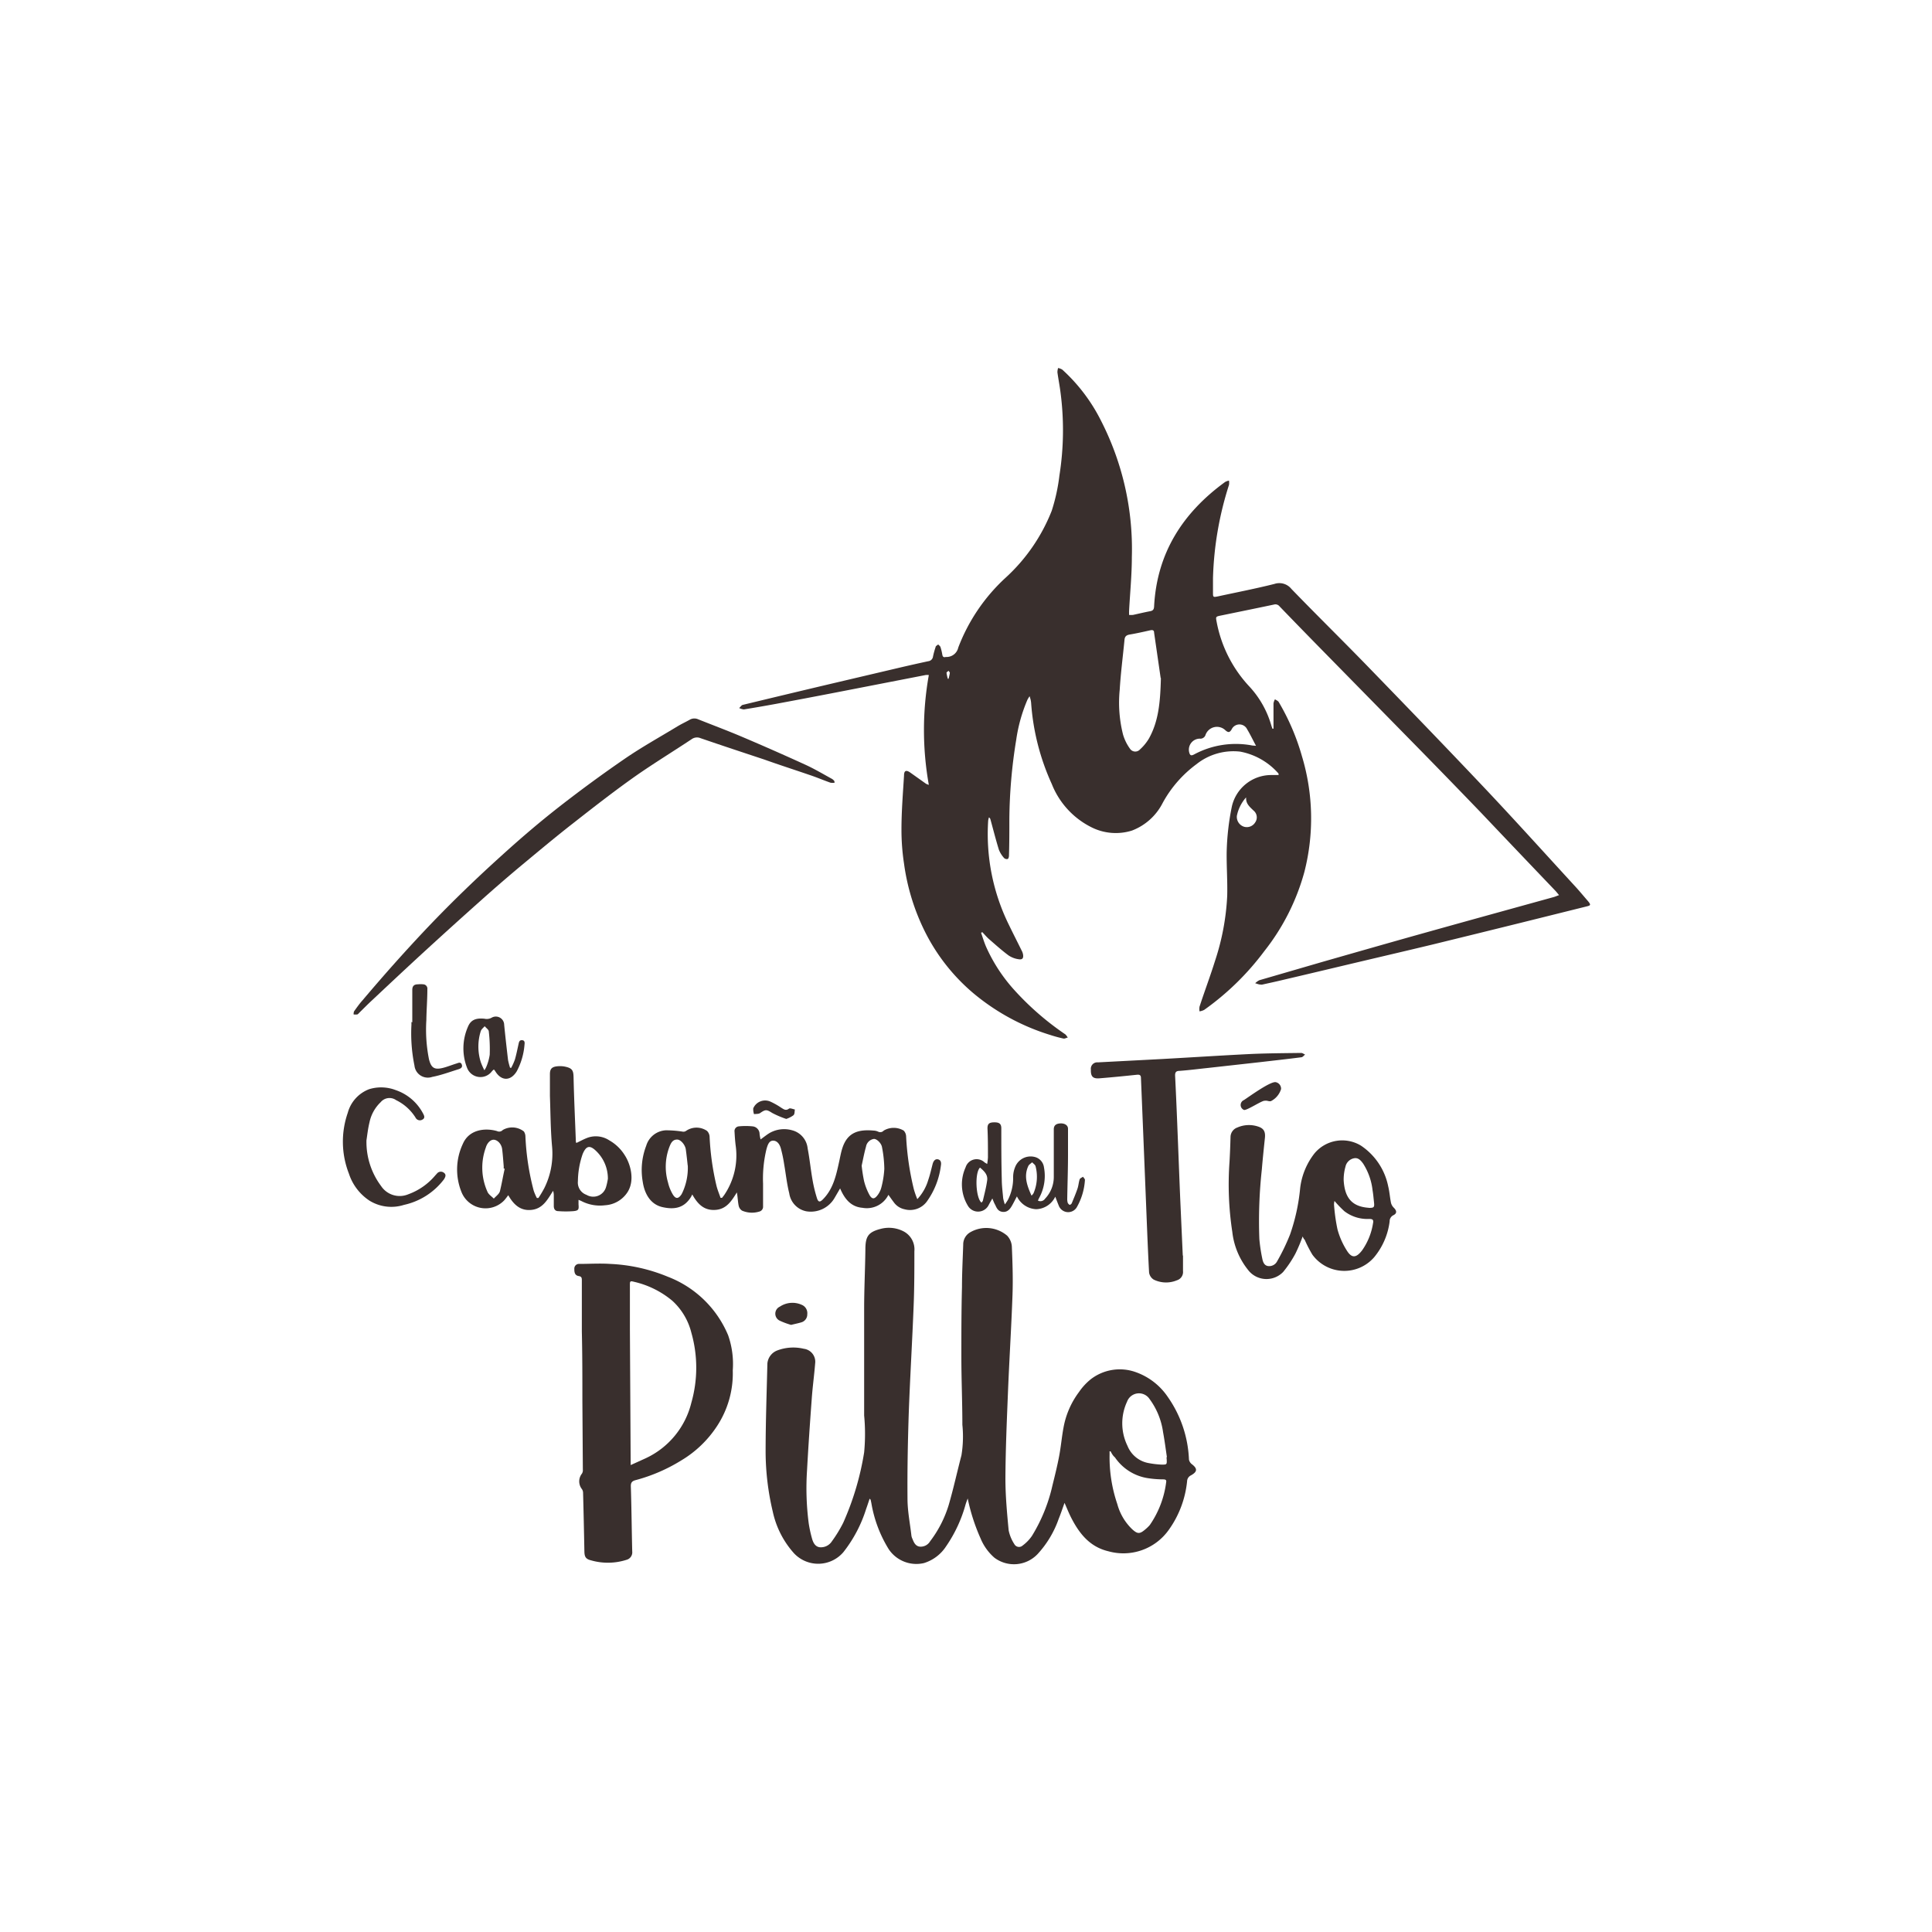 <svg id="Layer_1" data-name="Layer 1" xmlns="http://www.w3.org/2000/svg" viewBox="0 0 250 250"><defs><style>.cls-1{fill:#392f2d;}</style></defs><path class="cls-1" d="M120.19,101.56a40.38,40.38,0,0,1,0-14.21,1.88,1.88,0,0,0-.42,0l-11.67,2.27q-3.87.75-7.74,1.47c-1.37.25-2.73.49-4.11.71a1.85,1.85,0,0,1-.6-.18c.16-.14.29-.37.47-.41q5.58-1.35,11.16-2.67l9.23-2.17c1.2-.28,2.41-.55,3.61-.81a.69.69,0,0,0,.61-.6,10.84,10.84,0,0,1,.34-1.24c0-.13.22-.22.33-.33.1.11.26.21.3.35a6.63,6.63,0,0,1,.24,1c.05.26.19.35.44.27h0A1.55,1.55,0,0,0,124,83.79a23.73,23.73,0,0,1,6.09-9,23.27,23.27,0,0,0,6-8.69,24.07,24.07,0,0,0,1-4.58,37.52,37.52,0,0,0,.14-10.74c-.11-.87-.28-1.73-.4-2.6a1.87,1.87,0,0,1,.09-.56,1.65,1.65,0,0,1,.54.21,22.54,22.54,0,0,1,5,6.59,36.4,36.4,0,0,1,4,17.67c0,2.35-.24,4.7-.36,7,0,.13,0,.27,0,.48a4,4,0,0,0,.51,0c.74-.16,1.47-.34,2.22-.48.38-.07.49-.24.51-.62.36-6.91,3.71-12.12,9.2-16.11a1.77,1.77,0,0,1,.49-.17,1.75,1.75,0,0,1,0,.56,43.27,43.27,0,0,0-2.07,12.05c0,.61,0,1.23,0,1.85s0,.65.65.52c2.44-.53,4.88-1,7.3-1.61a2,2,0,0,1,2.19.64c3.19,3.3,6.47,6.52,9.67,9.81,5.1,5.26,10.19,10.52,15.23,15.85,4,4.23,7.9,8.56,11.84,12.85.55.6,1.06,1.22,1.59,1.83s.37.63-.24.78l-8.4,2.09q-5.73,1.42-11.46,2.82c-3.12.75-6.25,1.48-9.38,2.22s-6.51,1.55-9.77,2.31c-.94.23-1.88.43-2.82.64a.55.55,0,0,1-.25,0c-.23,0-.46-.11-.69-.17a2.17,2.17,0,0,1,.54-.39l8.22-2.39c4.24-1.21,8.49-2.43,12.74-3.62,5.71-1.6,11.42-3.17,17.13-4.75.21-.06.4-.15.69-.25-.2-.24-.33-.41-.48-.57q-4.78-5-9.6-10.08-4.5-4.68-9.06-9.32l-11.6-11.82q-2.73-2.78-5.43-5.58a.68.68,0,0,0-.72-.23c-2.27.48-4.54.94-6.82,1.41-.74.15-.73.15-.59.86a16.74,16.74,0,0,0,4.27,8.38,12.43,12.43,0,0,1,2.77,4.9c.05.17.11.34.17.51h.14c0-.28,0-.56,0-.84,0-.81,0-1.62,0-2.43a1.54,1.54,0,0,1,.19-.53c.17.11.4.2.49.36a29.59,29.59,0,0,1,3,7,27.9,27.9,0,0,1,.31,15,28.7,28.7,0,0,1-5.18,10.23,34.84,34.84,0,0,1-7.78,7.6,2,2,0,0,1-.6.19,1.81,1.81,0,0,1,0-.61c.65-2,1.38-3.92,2-5.91a31.41,31.41,0,0,0,1.58-8.43c.05-1.87-.09-3.74-.07-5.62a33,33,0,0,1,.67-5.93,5.22,5.22,0,0,1,5.05-4.08h1c0-.12,0-.22-.07-.26a8.72,8.72,0,0,0-4.9-2.77,7.67,7.67,0,0,0-5.65,1.62,15.37,15.37,0,0,0-4.37,5,7.41,7.41,0,0,1-4,3.6,7,7,0,0,1-5.08-.36,10.61,10.61,0,0,1-5.28-5.67A30.38,30.38,0,0,1,133.43,91a3,3,0,0,0-.21-.91c-.09.16-.2.31-.28.48a20.44,20.44,0,0,0-1.44,5.15,66.51,66.51,0,0,0-.89,10.26c0,1.58,0,3.16-.05,4.74,0,.15-.06.39-.16.43a.51.51,0,0,1-.46-.11,3.59,3.59,0,0,1-.68-1.07c-.4-1.29-.73-2.61-1.09-3.91a.43.43,0,0,0-.2-.29,2.07,2.07,0,0,0-.1.43,26.56,26.56,0,0,0,2.65,13.41c.55,1.14,1.13,2.27,1.69,3.41a1.62,1.62,0,0,1,.17.48c.08.47-.07.7-.53.63a3.1,3.1,0,0,1-1.33-.49c-.88-.65-1.7-1.39-2.53-2.11-.32-.28-.59-.61-.88-.91l-.16.08c.22.63.41,1.27.68,1.88a21.13,21.13,0,0,0,3.56,5.46,36.57,36.57,0,0,0,6.67,5.81,1.9,1.9,0,0,1,.31.42c-.18,0-.38.16-.55.12a17.71,17.71,0,0,1-1.73-.47,28.56,28.56,0,0,1-9.94-5.4,25.12,25.12,0,0,1-6.28-8,28.24,28.24,0,0,1-2.69-8.77,28.92,28.92,0,0,1-.33-4.46c0-2.31.19-4.62.33-6.93,0-.68.3-.76.85-.36l2,1.42A2.07,2.07,0,0,0,120.19,101.56Zm30-13.82-.85-5.87c0-.34-.21-.37-.5-.31-.89.2-1.77.4-2.67.55-.43.08-.62.25-.66.69-.21,2.16-.49,4.3-.62,6.46a16.85,16.85,0,0,0,.43,5.79,6,6,0,0,0,.89,1.82.82.82,0,0,0,1.31.1,6.07,6.07,0,0,0,1.16-1.42C149.89,93.36,150.14,91,150.22,87.74Zm12.34,8.77c-.43-.8-.76-1.5-1.15-2.14a1.11,1.11,0,0,0-2,0c-.24.41-.42.46-.79.15a1.57,1.57,0,0,0-2.59.56.7.7,0,0,1-.76.5,1.43,1.43,0,0,0-1.38,1.68c.11.51.26.58.7.34a11.4,11.4,0,0,1,7.34-1.16C162.05,96.48,162.21,96.48,162.56,96.51Zm-1.31,6.7a5.06,5.06,0,0,0-1.17,2.36,1.34,1.34,0,0,0,.9,1.4,1.27,1.27,0,0,0,1.47-.55,1.13,1.13,0,0,0-.21-1.53C161.74,104.43,161.19,104,161.25,103.21Zm-38.6-15.37h.12a6.43,6.43,0,0,0,.17-.76c0-.09-.11-.19-.17-.28-.09.09-.27.18-.26.27A5.19,5.19,0,0,0,122.65,87.84Z"/><path class="cls-1" d="M112.53,193.93c-.16.47-.3.91-.46,1.35a17.46,17.46,0,0,1-2.93,5.56,4.29,4.29,0,0,1-6.41.14,11.77,11.77,0,0,1-2.73-5.36,34,34,0,0,1-.93-7.71c0-3.83.14-7.66.23-11.49a2,2,0,0,1,1.22-1.65,5.86,5.86,0,0,1,3.49-.24,1.69,1.69,0,0,1,1.47,1.9c-.12,1.52-.33,3-.44,4.56-.23,3.09-.44,6.17-.61,9.26a35.25,35.25,0,0,0,.22,6.89,16.62,16.62,0,0,0,.4,1.86c.15.57.4,1.12,1,1.21a1.69,1.69,0,0,0,1.6-.77,16.86,16.86,0,0,0,1.47-2.41,36.46,36.46,0,0,0,2.7-9.09,25.44,25.44,0,0,0,0-4.78c0-4.61,0-9.22,0-13.82,0-2.55.13-5.09.16-7.63,0-1.72.36-2.28,2-2.7a4.13,4.13,0,0,1,3,.36,2.63,2.63,0,0,1,1.34,2.55c0,2.3,0,4.6-.09,6.9-.18,4.7-.47,9.4-.64,14.11-.12,3.66-.19,7.32-.16,11,0,1.6.33,3.21.51,4.81a1.49,1.49,0,0,0,.13.39c.18.45.38.92.92,1a1.4,1.4,0,0,0,1.36-.68,14.87,14.87,0,0,0,2.41-4.7c.62-2.12,1.09-4.29,1.65-6.43a15,15,0,0,0,.12-3.95c0-2.94-.13-5.88-.13-8.82s0-6,.08-9c0-1.83.1-3.67.16-5.51a1.81,1.81,0,0,1,.9-1.58,4.16,4.16,0,0,1,4.79.44,2.26,2.26,0,0,1,.6,1.37c.09,2.07.16,4.16.09,6.23-.15,4.23-.42,8.45-.59,12.67-.15,3.71-.31,7.42-.33,11.14,0,2.24.21,4.49.42,6.72a5.12,5.12,0,0,0,.73,1.77.69.69,0,0,0,1.08.19,5.23,5.23,0,0,0,1.2-1.24,21.4,21.4,0,0,0,2.66-6.55c.31-1.25.62-2.5.86-3.76s.34-2.49.57-3.72a10.9,10.9,0,0,1,2-4.59,7.66,7.66,0,0,1,1.57-1.69,6.14,6.14,0,0,1,5.43-1,8.36,8.36,0,0,1,4.47,3.29,15.17,15.17,0,0,1,2.76,8.13,1,1,0,0,0,.33.57c.79.59.79,1-.07,1.48a.88.88,0,0,0-.5.75,13,13,0,0,1-2.39,6.33,7.2,7.2,0,0,1-7.81,2.74c-2.4-.57-3.76-2.3-4.81-4.36-.3-.59-.54-1.2-.85-1.9-.27.75-.49,1.42-.76,2.08a13.07,13.07,0,0,1-2.73,4.55,4.21,4.21,0,0,1-5.58.47,6.68,6.68,0,0,1-1.79-2.49,25.08,25.08,0,0,1-1.67-5.18c-.09.25-.19.5-.27.76a17.89,17.89,0,0,1-2.53,5.44,5.25,5.25,0,0,1-2.86,2.16,4.3,4.3,0,0,1-4.55-1.78,16.53,16.53,0,0,1-2.26-6l-.09-.41A1.31,1.31,0,0,0,112.53,193.93Zm31.18-6.13-.13,0c0,.13,0,.26,0,.4a18.76,18.76,0,0,0,1,6.43,7.05,7.05,0,0,0,1.91,3.24c.72.66,1,.65,1.75,0a4.68,4.68,0,0,0,.55-.54,12.47,12.47,0,0,0,2.11-5.52c.06-.31-.08-.37-.36-.38a13.28,13.28,0,0,1-1.9-.14,6.31,6.31,0,0,1-4.37-2.71C144,188.36,143.86,188.08,143.71,187.8Zm7.23.77H151c-.16-1.08-.3-2.17-.5-3.25a9.36,9.36,0,0,0-1.75-4.29,1.64,1.64,0,0,0-2.91.35,6.63,6.63,0,0,0,.06,5.72,3.63,3.63,0,0,0,2.72,2.22,12,12,0,0,0,1.68.2c.69,0,.7,0,.67-.68A2.28,2.28,0,0,0,150.94,188.57Z"/><path class="cls-1" d="M94.82,177.32a12.41,12.41,0,0,1-2,7.16A14.25,14.25,0,0,1,88.12,189a21.92,21.92,0,0,1-5.84,2.52c-.47.12-.67.3-.65.83.09,2.8.11,5.6.18,8.41a1,1,0,0,1-.74,1.08,7.91,7.91,0,0,1-4.62.06c-.67-.17-.82-.47-.83-1.16-.05-2.53-.1-5-.17-7.58a.87.87,0,0,0-.15-.47,1.61,1.61,0,0,1,0-2,.85.85,0,0,0,.12-.53l-.06-8.88c0-3,0-6-.07-9l0-6.65c0-.31-.07-.46-.41-.51-.5-.08-.57-.49-.56-.91a.6.6,0,0,1,.64-.66c1.32,0,2.64-.09,4,0a22,22,0,0,1,7.46,1.66,13.82,13.82,0,0,1,7.8,7.57A11.25,11.25,0,0,1,94.82,177.32ZM81.61,189.58l1.94-.88a10.74,10.74,0,0,0,5.91-7.19,16.51,16.51,0,0,0,0-9.06A8.31,8.31,0,0,0,87,168.32a11.81,11.81,0,0,0-4.93-2.45c-.54-.14-.57-.1-.56.48l0,5.71.09,15.88Z"/><path class="cls-1" d="M118.7,155.17a6.18,6.18,0,0,0,1.42-2.5c.23-.66.38-1.35.55-2,.12-.5.39-.75.75-.64s.39.47.33.8a10.1,10.1,0,0,1-1.82,4.65,2.7,2.7,0,0,1-2.88,1,2.29,2.29,0,0,1-1.41-.93c-.22-.29-.42-.58-.68-.94a3.12,3.12,0,0,1-3.35,1.68c-1.49-.12-2.31-1.13-2.9-2.51L108,155a3.55,3.55,0,0,1-3.67,1.74,2.77,2.77,0,0,1-2.2-2.32c-.31-1.23-.44-2.5-.66-3.76a17.93,17.93,0,0,0-.43-2.06c-.14-.5-.45-1-1-1s-.71.6-.85,1.06a16.2,16.2,0,0,0-.45,4.5c0,1,0,2,0,2.94a.64.64,0,0,1-.5.68,3.23,3.23,0,0,1-2.21-.12,1,1,0,0,1-.45-.66c-.11-.55-.12-1.12-.23-1.7-.68,1.08-1.32,2.16-2.77,2.26s-2.29-.72-3-2a3.73,3.73,0,0,1-.2.38c-.88,1.38-2.11,1.61-3.66,1.26s-2.32-1.73-2.55-3.28a8.74,8.74,0,0,1,.45-4.66,2.8,2.8,0,0,1,2.53-2,14.16,14.16,0,0,1,2.23.18.59.59,0,0,0,.39-.1,2.39,2.39,0,0,1,2.72,0,1.15,1.15,0,0,1,.33.72,34.29,34.29,0,0,0,.89,6.37c.13.53.35,1.05.53,1.57h.19c.11-.14.22-.27.32-.42a9.12,9.12,0,0,0,1.44-6.39c-.07-.58-.11-1.16-.14-1.74a.61.61,0,0,1,.55-.7,8.85,8.85,0,0,1,1.78,0,1,1,0,0,1,.91,1,5.45,5.45,0,0,0,.13.69c.42-.3.77-.59,1.15-.82a3.79,3.79,0,0,1,2.94-.36,2.7,2.7,0,0,1,2,2.35c.26,1.34.39,2.71.63,4.06a17.71,17.71,0,0,0,.58,2.39c.17.52.39.52.77.13,1.32-1.33,1.7-3.07,2.08-4.8.14-.61.24-1.25.44-1.85.67-2.05,2.13-2.42,4.08-2.24a1.49,1.49,0,0,1,.55.14.59.59,0,0,0,.71-.14,2.53,2.53,0,0,1,2.59,0,1.15,1.15,0,0,1,.31.71,36.18,36.18,0,0,0,1,6.87A11.28,11.28,0,0,0,118.7,155.17Zm-7.2-4.34a19.38,19.38,0,0,0,.31,2,7.59,7.59,0,0,0,.73,1.85c.32.52.62.49,1,0a2.8,2.8,0,0,0,.5-1,12,12,0,0,0,.39-2.43,15.68,15.68,0,0,0-.3-2.81c-.09-.54-.72-1.11-1.07-1.06a1.22,1.22,0,0,0-1,1C111.81,149.27,111.66,150.12,111.5,150.83Zm-22.51,0c-.06-.55-.14-1.34-.25-2.12-.1-.61-.69-1.28-1.14-1.25-.61,0-.82.54-1,1a7.23,7.23,0,0,0-.16,4.55,5.47,5.47,0,0,0,.62,1.55c.39.63.74.58,1.15-.05a.91.91,0,0,1,.07-.14A7.58,7.58,0,0,0,89,150.82Z"/><path class="cls-1" d="M168.56,160a21.34,21.34,0,0,1-.93,2.21,14.52,14.52,0,0,1-1.59,2.38,3,3,0,0,1-4.4-.09,9.56,9.56,0,0,1-2.18-5.09,40.66,40.66,0,0,1-.36-9.09c.06-1.07.1-2.13.13-3.2a1.32,1.32,0,0,1,.88-1.22,3.73,3.73,0,0,1,2.67-.13c.76.24,1,.67.89,1.56-.14,1.34-.28,2.67-.39,4a61.6,61.6,0,0,0-.32,9,21.06,21.06,0,0,0,.37,2.49c.08.42.22.9.71,1a1.15,1.15,0,0,0,1.22-.61,26.84,26.84,0,0,0,1.67-3.46,25.35,25.35,0,0,0,1.31-6,9,9,0,0,1,1.86-4.51,4.67,4.67,0,0,1,6-1,8.3,8.3,0,0,1,3.53,5.26c.17.69.22,1.42.36,2.13a1.32,1.32,0,0,0,.35.63c.42.41.45.76-.06,1a.86.86,0,0,0-.46.78,9,9,0,0,1-2,4.64,5.11,5.11,0,0,1-8-.33,17.24,17.24,0,0,1-1-1.94C168.71,160.33,168.66,160.21,168.56,160Zm4.12-4.59a2.35,2.35,0,0,0-.06.42,23.32,23.32,0,0,0,.45,3.25,9.94,9.94,0,0,0,1.19,2.71c.65,1.06,1.23,1,2,0a8.29,8.29,0,0,0,1.4-3.45c.1-.47,0-.61-.49-.61a4.89,4.89,0,0,1-3.21-1A14.63,14.63,0,0,1,172.68,155.4Zm4.45.89c.64,0,.74-.06.67-.69s-.1-1.06-.19-1.58a8.07,8.07,0,0,0-1.22-3.46c-.29-.4-.63-.8-1.18-.69a1.41,1.41,0,0,0-1.11,1.1,6.06,6.06,0,0,0-.23,1.73C174,155,174.94,156.14,177.13,156.29Z"/><path class="cls-1" d="M74.86,155.26c0,.26,0,.43,0,.59.06.66,0,.8-.63.87a12.69,12.69,0,0,1-2,0c-.38,0-.57-.26-.57-.66s0-.89,0-1.34c0-.16,0-.31-.09-.63-.75,1.2-1.36,2.32-2.8,2.47s-2.32-.7-3-1.9c-.2.26-.35.47-.51.65a3.35,3.35,0,0,1-5.56-1.1A7.79,7.79,0,0,1,59.9,148c.82-1.88,2.92-2.07,4.41-1.64a.63.63,0,0,0,.75-.14,2.44,2.44,0,0,1,2.73.19,1.22,1.22,0,0,1,.2.66,32.83,32.83,0,0,0,1.07,7,6.64,6.64,0,0,0,.41.95l.2,0a14.16,14.16,0,0,0,.77-1.29,10,10,0,0,0,1-5.35c-.2-2.17-.2-4.36-.28-6.55,0-.94,0-1.88,0-2.83,0-.61.19-.9.78-1A3.35,3.35,0,0,1,73,138c1.07.2,1.2.51,1.22,1.42.06,2.72.19,5.43.29,8.14,0,.11,0,.22.07.34.54-.25,1-.52,1.55-.71a3.17,3.17,0,0,1,2.71.37,5.61,5.61,0,0,1,2,1.92c.74,1.13,1.33,3.21.39,4.74a3.72,3.72,0,0,1-2.94,1.74,5.2,5.2,0,0,1-3.05-.54A3.86,3.86,0,0,0,74.86,155.26Zm3.8-2.73a4.93,4.93,0,0,0-1.52-3.59c-.82-.8-1.29-.68-1.74.38a11.11,11.11,0,0,0-.62,3.53,1.68,1.68,0,0,0,1.11,1.76,1.72,1.72,0,0,0,2.53-1A7.72,7.72,0,0,0,78.66,152.53Zm-13.35-1.31-.13,0c0-.1,0-.2,0-.3-.06-.74-.11-1.48-.2-2.21s-.65-1.23-1.11-1.23-.86.5-1,1a7.6,7.6,0,0,0,.2,5.72c.14.36.55.61.83.9.27-.31.68-.58.79-.95C64.93,153.17,65.09,152.19,65.31,151.22Z"/><path class="cls-1" d="M108,101.28a1.62,1.62,0,0,1-.54,0c-.91-.32-1.79-.7-2.7-1-1.95-.67-3.91-1.3-5.87-2-2.75-.91-5.5-1.82-8.24-2.76a1.18,1.18,0,0,0-1.15.13c-2.32,1.54-4.7,3-7,4.59-2.86,2-5.66,4.19-8.43,6.36-2.37,1.85-4.67,3.79-7,5.72q-2.45,2.06-4.83,4.19-3.66,3.26-7.26,6.56c-2.3,2.11-4.58,4.25-6.86,6.39-.55.51-1.08,1.05-1.62,1.58-.09.09-.17.2-.27.23a2.46,2.46,0,0,1-.47,0,.89.89,0,0,1,.06-.41c.35-.49.71-1,1.1-1.43,2.71-3.21,5.51-6.36,8.41-9.42,3.14-3.3,6.42-6.46,9.8-9.5,2.33-2.11,4.73-4.16,7.2-6.09q4.19-3.27,8.56-6.27c2.19-1.5,4.52-2.79,6.79-4.17.5-.3,1-.53,1.54-.83a1.2,1.2,0,0,1,1.13-.07c1.88.75,3.78,1.46,5.64,2.25q4.17,1.77,8.28,3.65c1.17.54,2.28,1.2,3.41,1.82a1.37,1.37,0,0,1,.28.26Z"/><path class="cls-1" d="M153.08,162.48c0,.67,0,1.34,0,2a1.12,1.12,0,0,1-.79,1.19,3.63,3.63,0,0,1-3-.09,1.3,1.3,0,0,1-.6-.92c-.18-3.38-.3-6.77-.44-10.15q-.3-7.5-.61-15c0-.36-.14-.47-.5-.44-1.61.17-3.22.33-4.83.46-.88.08-1.18-.22-1.15-1.12a.83.83,0,0,1,.91-.94l8.23-.43c3.83-.21,7.65-.46,11.48-.65,2.19-.1,4.4-.11,6.59-.14.17,0,.34.14.51.21-.16.12-.3.33-.48.35-1.8.23-3.61.43-5.42.64l-6.65.74c-1.23.13-2.46.29-3.69.38-.51,0-.6.24-.58.67.1,2,.19,4.05.27,6.07.13,3.2.25,6.39.38,9.58q.17,3.79.34,7.57Z"/><path class="cls-1" d="M128.41,155.08c-.18.32-.33.57-.46.82a1.53,1.53,0,0,1-2.72.1,5.32,5.32,0,0,1-.28-4.95,1.49,1.49,0,0,1,2.45-.64c.08.06.17.1.34.21a7.71,7.71,0,0,0,.1-.85c0-1.26,0-2.51-.06-3.77,0-.56.21-.76.84-.77s.94.14.95.75c0,2.21,0,4.41.06,6.61,0,.82.11,1.64.18,2.46a5.63,5.63,0,0,0,.22.8,6.5,6.5,0,0,0,.39-.58,6.19,6.19,0,0,0,.68-2.93,3.38,3.38,0,0,1,.25-1.3,2.15,2.15,0,0,1,2.5-1.34,1.59,1.59,0,0,1,1.24,1.36,5.93,5.93,0,0,1-.65,4,3,3,0,0,0-.13.3.72.72,0,0,0,.92-.25,4.06,4.06,0,0,0,1.13-2.79c0-2.06,0-4.13,0-6.19,0-.49.28-.73.84-.76s1,.23,1,.69c0,1.11,0,2.23,0,3.34,0,1.91-.07,3.82-.1,5.72a1.74,1.74,0,0,0,.06.51.55.55,0,0,0,.26.28c.06,0,.22-.11.26-.2.26-.63.53-1.26.75-1.91.13-.39.15-.81.28-1.2.05-.14.28-.22.43-.33.09.14.26.29.25.42a8.1,8.1,0,0,1-1,3.43A1.3,1.3,0,0,1,137,156c-.15-.36-.28-.72-.45-1.15a2.83,2.83,0,0,1-2.47,1.62,2.91,2.91,0,0,1-2.49-1.66c-.24.45-.43.84-.65,1.22s-.54.83-1.15.79-.81-.46-1-.89C128.63,155.66,128.54,155.4,128.41,155.08Zm-1.59-4c-.72.66-.56,4,.2,4.55,0-.08.14-.16.16-.25.2-.88.44-1.75.56-2.65C127.84,152,127.34,151.53,126.82,151.09Zm6.66,3.63a1.4,1.4,0,0,0,.25-.29,5.37,5.37,0,0,0,.27-3.51c-.05-.2-.29-.34-.44-.51-.17.16-.41.29-.5.49C132.45,152.21,132.9,153.42,133.48,154.72Z"/><path class="cls-1" d="M47.42,147.55a9.52,9.52,0,0,0,1.9,5.93,2.88,2.88,0,0,0,3.51,1.06,8.21,8.21,0,0,0,3.5-2.45l.21-.23a.64.64,0,0,1,.92-.09c.32.24.16.55,0,.82a8.86,8.86,0,0,1-5.18,3.32,5.39,5.39,0,0,1-4.46-.54,6.65,6.65,0,0,1-2.67-3.5A11.36,11.36,0,0,1,45,144a4.53,4.53,0,0,1,2.77-3.06,5.27,5.27,0,0,1,3.44.12,6.28,6.28,0,0,1,3.52,3c.15.27.32.61-.06.81a.63.63,0,0,1-.91-.27,6.15,6.15,0,0,0-2.5-2.24,1.48,1.48,0,0,0-2,.26,5,5,0,0,0-1.45,2.62C47.6,146.09,47.51,147,47.42,147.55Z"/><path class="cls-1" d="M66.14,138.19a7.58,7.58,0,0,0,.49-1.09c.19-.66.32-1.33.47-2,.06-.27.11-.53.47-.5s.33.35.3.59a8.75,8.75,0,0,1-1,3.43c-.79,1.3-2,1.29-2.78,0a2.15,2.15,0,0,0-.18-.23,1.54,1.54,0,0,0-.26.24,1.85,1.85,0,0,1-3.21-.45,6.93,6.93,0,0,1,.11-5.31c.36-.88,1-1.16,2.13-1.05a1.31,1.31,0,0,0,.92-.12,1.08,1.08,0,0,1,1.64.91c.15,1.52.32,3,.5,4.55a9,9,0,0,0,.26,1Zm-3.46.3a2.48,2.48,0,0,0,.23-.4,6.38,6.38,0,0,0,.46-1.61,19.68,19.68,0,0,0-.12-3c0-.24-.35-.46-.53-.69-.18.21-.43.39-.51.64a6.66,6.66,0,0,0,0,4A8.64,8.64,0,0,0,62.68,138.49Z"/><path class="cls-1" d="M53.35,132.28c0-1.4,0-2.79,0-4.18,0-.55.27-.73.75-.73a3,3,0,0,1,.67,0,.56.56,0,0,1,.53.63c0,1.33-.11,2.65-.13,4a19.6,19.6,0,0,0,.34,5.07c.29,1.13.71,1.39,1.82,1.11.59-.15,1.17-.39,1.76-.57.23-.08.53-.22.66.13s-.09.51-.39.61c-1.14.35-2.27.78-3.43,1a1.74,1.74,0,0,1-2.3-1.47,20.72,20.72,0,0,1-.39-5.27v-.36Z"/><path class="cls-1" d="M102.37,171.44a9.47,9.47,0,0,1-1.46-.54,1,1,0,0,1,0-1.82,2.93,2.93,0,0,1,2.85-.23,1.16,1.16,0,0,1,.7,1.21,1.06,1.06,0,0,1-.8,1.06C103.26,171.24,102.84,171.32,102.37,171.44Z"/><path class="cls-1" d="M101.74,144.79a12.15,12.15,0,0,1-1.81-.77c-.73-.46-.86-.48-1.56,0-.19.15-.53.11-.8.15a2,2,0,0,1-.1-.75,1.67,1.67,0,0,1,2.2-.88,9.52,9.52,0,0,1,1.42.8c.32.19.59.43,1,.12.15-.11.51.06.77.11-.06.26,0,.6-.21.76A3.38,3.38,0,0,1,101.74,144.79Z"/><path class="cls-1" d="M163.66,142.44c-.3-.09-2.4,1.33-2.7,1.18a.69.69,0,0,1,0-1.27c.58-.37,3.5-2.51,4.15-2.31a.86.86,0,0,1,.66.88,2.59,2.59,0,0,1-1.32,1.57C164.15,142.55,164,142.38,163.66,142.44Z"/></svg>